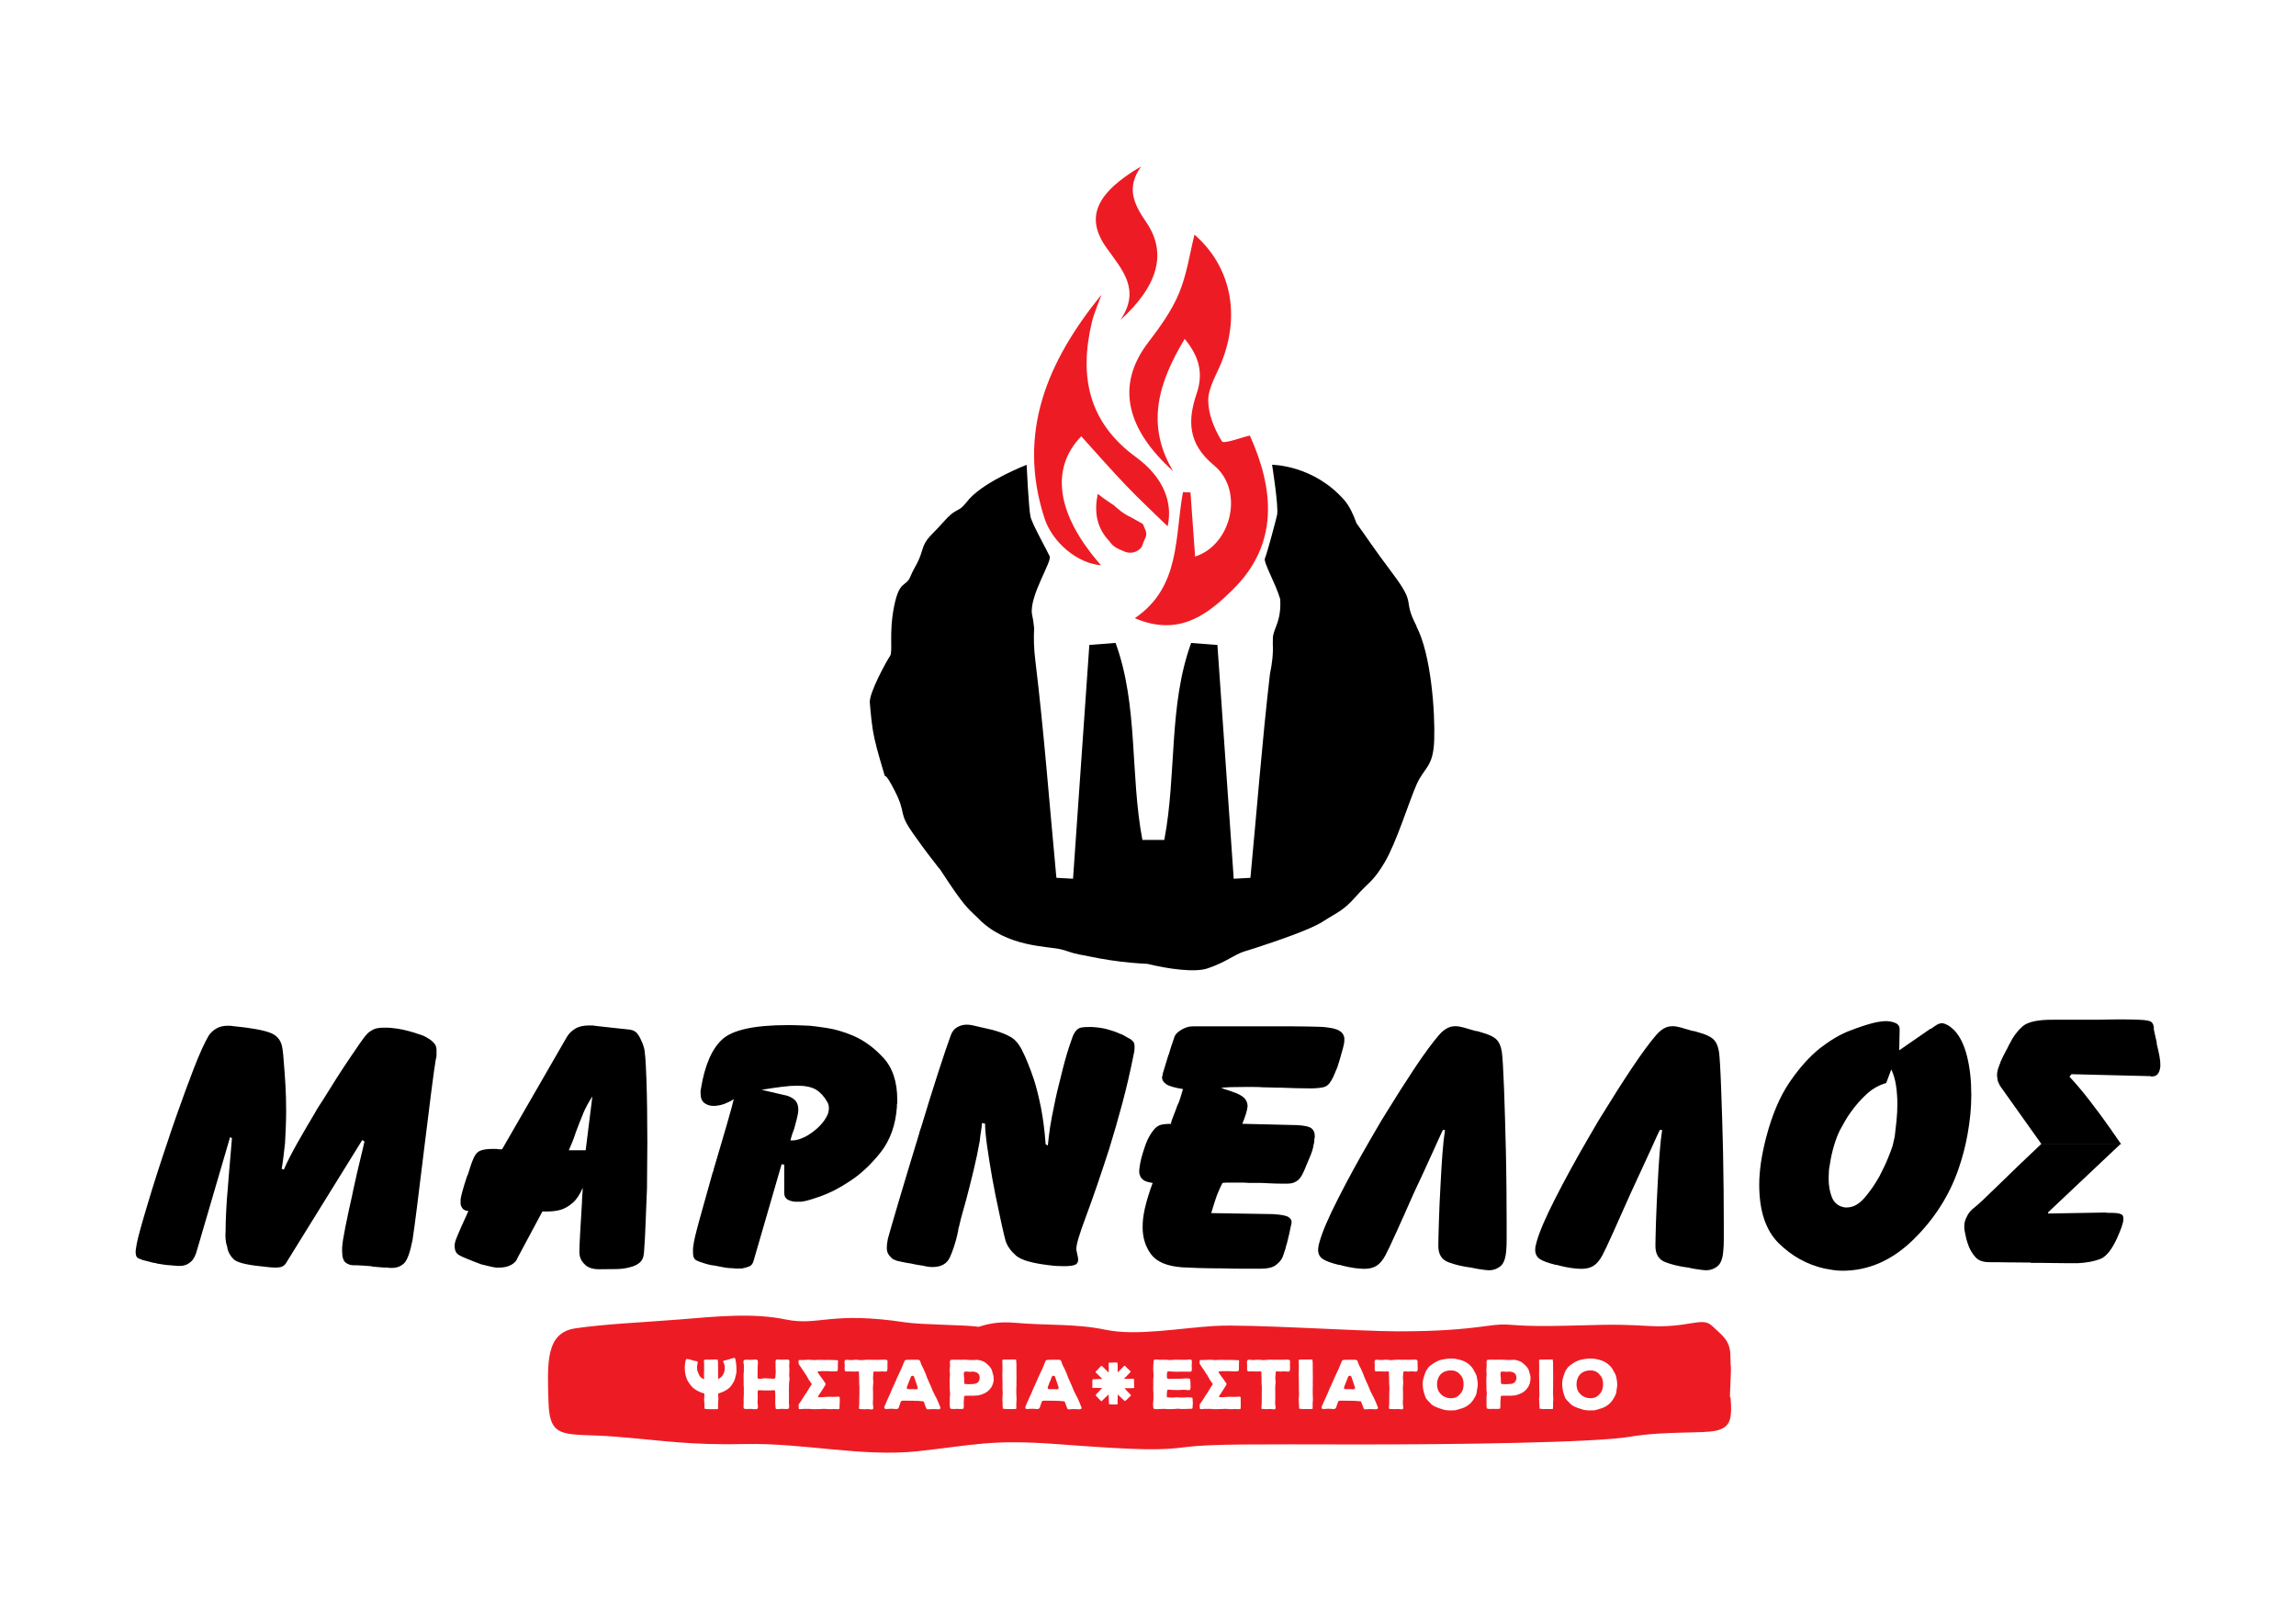 <?xml version="1.0" encoding="UTF-8"?>
<svg id="Layer_1" xmlns="http://www.w3.org/2000/svg" viewBox="0 0 397.24 280.88">
  <defs>
    <style>
      .cls-1, .cls-2 {
        fill: #ed1c24;
      }

      .cls-2 {
        fill-rule: evenodd;
      }
    </style>
  </defs>
  <g>
    <path d="M71.4,214.38c-.43,2.23-.93,3.61-1.49,4.15-.56.53-1.25.8-2.07.8h-.52c-.08-.04-.18-.06-.29-.06h-.29c-.3,0-.66-.02-1.06-.06-.41-.04-.83-.08-1.26-.11-.04,0-.09-.02-.13-.06-.52-.04-1.01-.08-1.48-.11-.47-.04-.86-.06-1.16-.06h-.52c-.47,0-.92-.15-1.33-.46-.41-.3-.61-.98-.61-2.04v-.51c.04-.76.24-1.99.58-3.69s.73-3.5,1.16-5.4c.04-.23.09-.45.13-.65.04-.21.09-.41.13-.6.39-1.78.76-3.42,1.13-4.91.37-1.5.61-2.55.74-3.16l-.39-.23-12.85,20.74c-.09.15-.16.28-.23.37-.06.09-.12.18-.16.26-.17.23-.38.4-.61.51-.24.11-.63.17-1.19.17-.31,0-.66-.02-1.07-.06-.41-.04-.92-.09-1.52-.17-2.5-.26-4.03-.66-4.59-1.19-.56-.53-.93-1.16-1.1-1.87,0-.11-.02-.24-.06-.37-.05-.13-.09-.27-.13-.43-.04-.19-.09-.47-.13-.85-.04-.38-.04-.81,0-1.31,0-.95.03-2.09.1-3.44.06-1.34.16-2.72.29-4.12.04-.57.09-1.12.13-1.65.04-.53.08-1.06.13-1.59.09-1.06.17-2.07.26-3.01.08-.95.15-1.72.19-2.33l-.32-.17-5.69,19.43c-.26.99-.6,1.68-1.03,2.07-.43.4-.89.63-1.36.71-.13.04-.27.06-.42.06h-.42c-.17,0-.34,0-.49-.03-.15-.02-.29-.03-.42-.03s-.25-.01-.36-.03c-.1-.02-.2-.03-.29-.03-.21,0-.53-.03-.93-.09-.41-.06-.83-.12-1.26-.2-.09-.04-.17-.06-.25-.09-.09-.02-.2-.03-.33-.03-.39-.11-.74-.21-1.06-.28-.32-.08-.55-.13-.68-.17-.04,0-.1-.01-.16-.03-.06-.02-.12-.05-.16-.09-.3-.08-.55-.19-.74-.34-.19-.15-.29-.49-.29-1.02,0-.19.02-.4.07-.62.04-.23.09-.49.13-.8.21-1.1.85-3.41,1.91-6.93,1.05-3.52,2.27-7.31,3.65-11.36.22-.68.44-1.36.68-2.02.24-.66.47-1.32.68-1.96,1.04-2.95,2.04-5.67,3-8.15.97-2.48,1.8-4.31,2.49-5.48.3-.49.73-.91,1.29-1.25.56-.34,1.23-.51,2-.51h.46c.09,0,.17.01.25.03.09.02.16.03.2.03,3.1.3,5.26.69,6.49,1.16,1.23.47,1.93,1.39,2.1,2.75.04.27.08.61.13,1.02.04.42.08.93.12,1.53.09,1.02.18,2.24.26,3.66.09,1.42.13,2.93.13,4.52,0,.91-.02,1.83-.06,2.76-.04.93-.09,1.86-.13,2.81-.09.76-.17,1.52-.26,2.27-.09.76-.19,1.5-.32,2.22l.38.11c.52-1.21,1.27-2.7,2.26-4.46.99-1.76,2.05-3.57,3.16-5.42.17-.34.37-.67.58-.99.22-.32.43-.65.65-.99,1.72-2.8,3.32-5.3,4.81-7.5,1.49-2.2,2.32-3.39,2.49-3.58l.06-.06c.04-.07.1-.15.19-.23.09-.08.15-.15.19-.23.26-.26.6-.51,1.03-.74.43-.23,1.08-.34,1.94-.34h.39c.3,0,.61.02.94.06.32.04.64.08.94.11.69.11,1.36.25,2,.43.64.17,1.23.35,1.74.54.3.08.57.17.81.28.24.11.42.21.55.28.04.04.08.07.1.09.02.02.05.03.09.03.04.04.08.07.1.08.02.02.05.03.1.03.34.23.65.5.93.82.28.32.4.82.36,1.51v.54c0,.21-.04.45-.13.71-.13.68-.39,2.55-.78,5.59-.39,3.05-.79,6.33-1.23,9.86-.43,3.52-.84,6.82-1.22,9.91-.39,3.09-.65,5.01-.78,5.77v-.06Z"/>
    <path d="M111.41,216.66c-.04.79-.29,1.38-.74,1.76-.45.38-1.02.64-1.71.8-.69.19-1.43.29-2.23.31-.8.02-1.82.03-3.07.03-1.04,0-1.82-.24-2.36-.71-.54-.47-.87-1.01-1-1.62,0-.11-.01-.23-.03-.34-.03-.11-.03-.23-.03-.34,0-.57.04-1.63.13-3.18.09-1.55.19-3.36.32-5.4,0-.42.02-.83.06-1.25.04-.42.06-.83.06-1.25-.47,1.14-1.04,2-1.71,2.59-.67.59-1.37.99-2.1,1.22-.43.11-.84.19-1.23.23-.39.04-.77.06-1.16.06h-.77l-4.26,7.95c-.17.53-.55.96-1.13,1.28-.58.32-1.28.48-2.1.48h-.45c-.35-.04-.76-.11-1.23-.23-.47-.11-.95-.23-1.42-.34-.21-.07-.44-.16-.68-.26-.24-.09-.46-.18-.68-.26-.48-.19-.92-.37-1.33-.54-.41-.17-.72-.31-.94-.43-.39-.19-.64-.42-.77-.71-.13-.28-.19-.58-.19-.88v-.29c0-.11.02-.23.06-.34.04-.27.19-.7.45-1.31.26-.6.54-1.25.84-1.93.04-.04.07-.09.1-.14.02-.06.03-.1.03-.14.17-.34.33-.69.48-1.05.15-.36.29-.67.42-.94-.47-.04-.8-.18-1-.43-.19-.25-.31-.5-.35-.77v-.79c0-.19.11-.67.32-1.45.22-.77.47-1.62.78-2.53.04-.08.08-.17.13-.28.04-.11.08-.23.12-.34.13-.42.26-.82.39-1.22.13-.4.26-.75.39-1.05.3-.8.7-1.31,1.2-1.54.49-.22,1.2-.34,2.1-.34h.84c.13.04.27.06.42.06h.49l11.17-19.37c.35-.6.83-1.1,1.46-1.48.62-.38,1.43-.57,2.42-.57h.65s.1.01.16.03c.06.02.12.03.16.03l6.2.68c.56.11.98.37,1.26.77.28.4.55.92.81,1.56.04.11.09.24.13.37s.09.27.13.43c.17.49.31,2.3.42,5.42.11,3.13.16,6.81.16,11.05,0,1.25-.01,2.53-.03,3.84-.02,1.31-.03,2.62-.03,3.95-.09,1.93-.16,3.84-.23,5.74-.06,1.9-.16,3.71-.29,5.45v-.05ZM100.88,192.68c-.43,1.02-.84,2.06-1.23,3.12-.17.53-.37,1.07-.58,1.62-.22.55-.43,1.07-.65,1.56h2.91l1.16-9.32c-.65.99-1.19,1.99-1.62,3.01Z"/>
    <path d="M135.22,201.43l-4.85,16.71c-.13.49-.4.81-.81.96-.41.15-.83.27-1.26.34h-1.23c-.09-.04-.18-.06-.26-.06h-.26c-.35,0-.78-.05-1.29-.14-.52-.09-1.06-.2-1.61-.31-.39-.04-.77-.1-1.13-.2-.37-.1-.7-.2-1-.31-.13-.04-.25-.07-.36-.11-.1-.04-.2-.08-.29-.12-.34-.11-.59-.27-.74-.48-.15-.21-.23-.58-.23-1.11v-.51c0-.19.02-.4.07-.63.04-.6.41-2.16,1.1-4.66.69-2.5,1.44-5.19,2.26-8.07.04-.04.08-.09.1-.17.02-.08.03-.15.03-.23.82-2.73,1.57-5.28,2.26-7.67.69-2.38,1.1-3.9,1.23-4.54-.09.08-.18.14-.29.2-.11.06-.23.12-.35.2-.3.15-.65.3-1.03.45-.39.15-.79.25-1.23.28-.09.04-.19.05-.32.05h-.32c-.56,0-1.07-.16-1.52-.48-.45-.32-.68-.9-.68-1.73v-.34c0-.11.02-.25.06-.4.65-4.01,1.86-6.85,3.65-8.52,1.79-1.67,5.56-2.5,11.34-2.5.6,0,1.22,0,1.87.03.65.02,1.32.05,2,.08.47.04,1.42.16,2.84.37s2.95.65,4.59,1.33c1.94.83,3.7,2.12,5.29,3.86,1.6,1.74,2.39,4.17,2.39,7.27v.57c-.04.11-.06.22-.06.31v.31c-.22,3.14-1.16,5.77-2.81,7.87-1.66,2.1-3.45,3.78-5.39,5.03-1.77,1.17-3.44,2.03-5.01,2.58-1.57.55-2.57.84-3,.88-.17.04-.33.06-.48.06h-.74c-.52,0-.99-.12-1.42-.34-.43-.23-.65-.64-.65-1.25v-4.83l-.45-.06ZM131.6,188.48l4.65,1.08c.73.27,1.22.59,1.48.97.26.38.39.85.39,1.42,0,.15-.01.31-.03.48-.02.17-.06.35-.1.54-.09.42-.18.81-.29,1.19-.11.38-.21.74-.29,1.08-.13.34-.25.67-.36.99-.11.32-.2.67-.29,1.05h.33c.34,0,.7-.06,1.06-.17.36-.11.74-.27,1.13-.45.73-.38,1.44-.88,2.13-1.5.69-.63,1.21-1.26,1.55-1.91.17-.26.29-.53.35-.79.07-.26.1-.53.1-.79,0-.19-.02-.37-.07-.54-.04-.17-.1-.33-.19-.48-.56-.98-1.22-1.7-1.97-2.16-.76-.45-1.84-.68-3.26-.68-.78,0-1.68.07-2.71.2-1.03.13-2.24.31-3.62.54v-.06Z"/>
    <path d="M186.2,216.09l.32,1.53v.17s.01.07.03.11c.02.04.01.08-.03.11,0,.38-.18.64-.55.79-.37.15-.98.23-1.84.23-.34,0-.74-.01-1.2-.03-.45-.02-.93-.07-1.45-.14-2.93-.34-4.84-.9-5.72-1.68-.89-.78-1.48-1.62-1.78-2.53-.12-.42-.35-1.36-.68-2.84-.32-1.48-.68-3.16-1.07-5.06-.08-.46-.17-.9-.25-1.33-.09-.44-.18-.88-.26-1.34-.35-1.97-.65-3.85-.91-5.65-.26-1.8-.38-3.15-.38-4.06l-.52-.11c-.05.53-.11,1.05-.2,1.56-.09.51-.15,1.01-.19,1.5-.3,1.71-.66,3.41-1.07,5.11-.41,1.71-.83,3.37-1.26,5-.22.79-.43,1.57-.65,2.33-.22.76-.41,1.51-.58,2.27-.04.15-.09.31-.13.48-.04.17-.06.33-.06.48-.05.11-.08.22-.1.31-.02.1-.03.18-.03.26-.35,1.48-.78,2.78-1.29,3.92-.51,1.14-1.53,1.7-3.03,1.7-.26,0-.52-.02-.77-.06-.26-.04-.54-.09-.84-.17-.21-.04-.51-.08-.9-.14-.39-.06-.8-.14-1.23-.25h-.07c-.51-.08-.99-.16-1.42-.26-.44-.09-.74-.16-.91-.2-.08-.04-.18-.08-.29-.12-.11-.04-.21-.08-.29-.11-.3-.19-.58-.46-.84-.82-.26-.36-.37-.84-.32-1.45,0-.19.02-.4.06-.63.04-.23.08-.47.13-.74.3-1.1.97-3.39,2-6.88,1.04-3.48,2.15-7.19,3.36-11.13.04-.19.1-.39.16-.6.07-.21.14-.43.23-.65.99-3.3,1.96-6.41,2.91-9.35.95-2.93,1.68-5.1,2.2-6.5.22-.64.58-1.12,1.1-1.42.52-.3,1.08-.45,1.68-.45.17,0,.34.01.49.03.15.02.31.05.48.08.69.15,1.32.29,1.87.43.56.13,1.1.25,1.62.37,1.38.38,2.47.81,3.26,1.3.79.49,1.47,1.37,2.03,2.62.22.42.49,1.02.81,1.82.33.79.68,1.76,1.07,2.9.43,1.36.83,2.97,1.2,4.8.36,1.84.64,3.95.81,6.34l.38.23c.09-.99.22-2.05.39-3.18.18-1.14.39-2.29.65-3.46.17-.91.37-1.82.58-2.73.22-.91.43-1.78.65-2.61.47-1.97.94-3.64,1.39-5.03.46-1.38.74-2.17.88-2.36.04-.08.08-.14.12-.2.05-.06.09-.12.13-.2.18-.23.39-.41.65-.54.26-.13.8-.2,1.62-.2h.58c.95.04,1.84.17,2.68.4.84.23,1.54.47,2.1.74.26.08.49.17.68.29.19.11.36.21.49.28.12.08.24.14.35.2.11.06.2.1.29.14.22.15.4.31.55.48.15.17.23.48.23.94,0,.15-.01.35-.03.6-.03.25-.08.52-.16.82-.56,2.84-1.21,5.62-1.94,8.35-.73,2.73-1.49,5.34-2.26,7.84-1.47,4.54-2.79,8.4-3.97,11.56-1.19,3.16-1.76,5.08-1.71,5.77v.06-.06Z"/>
    <path d="M211.14,188.14c.39.15.74.28,1.07.37.32.1.63.2.93.32,1.04.34,1.75.71,2.13,1.11.39.4.58.88.58,1.45-.04.38-.14.82-.29,1.31-.15.49-.36,1.06-.62,1.7l9.56.23c1.25.08,2.06.26,2.42.57.37.3.55.72.55,1.25v.4s-.07.09-.07.17v.23c0,.11-.01.24-.03.37-.02.13-.06.26-.09.37-.09.6-.27,1.24-.55,1.9-.28.66-.66,1.56-1.13,2.7-.21.49-.44.89-.68,1.19-.24.3-.48.51-.74.63-.26.15-.51.25-.75.28-.23.04-.46.06-.68.06h-1.03c-.35,0-.83,0-1.46-.03-.62-.02-1.3-.05-2.03-.09h-2.13c-.43-.04-.85-.06-1.26-.06h-2.33c-.37,0-.7.02-1,.06-.13.23-.27.51-.42.85-.16.34-.32.72-.49,1.14-.09.23-.17.47-.26.74s-.17.53-.26.79c-.09.27-.17.55-.26.85-.08.3-.17.59-.26.85l10.6.17c1.42.08,2.32.24,2.71.49.39.25.59.52.59.82,0,.15-.01.3-.04.43-.02.14-.05.26-.09.37-.05.27-.12.64-.23,1.11-.11.48-.23.98-.36,1.51-.04.15-.08.3-.12.45-.05.15-.09.28-.13.4-.04.27-.1.5-.19.71-.08.21-.15.41-.19.6-.05.11-.09.23-.13.34-.04.11-.09.23-.13.34-.26.49-.66.93-1.2,1.31-.54.38-1.39.57-2.55.57h-2.84c-1.21,0-2.45-.02-3.74-.06-1.47,0-2.84-.02-4.14-.06-1.29-.04-2.24-.08-2.84-.12-2.63-.19-4.43-.95-5.4-2.27-.97-1.32-1.45-2.88-1.45-4.66,0-.53.03-1.06.09-1.59.07-.53.17-1.08.29-1.65.17-.76.38-1.51.62-2.27.23-.76.48-1.48.74-2.16-.77-.11-1.31-.28-1.61-.51-.31-.23-.5-.49-.59-.79-.04-.12-.08-.22-.1-.31-.02-.09-.03-.2-.03-.31v-.11c0-.27.05-.7.16-1.31.11-.61.27-1.25.49-1.93.17-.57.36-1.11.55-1.62.2-.51.4-.94.62-1.28.13-.23.25-.43.38-.6.13-.17.24-.31.33-.43.3-.38.65-.64,1.03-.79.39-.15,1.04-.23,1.94-.23,0-.23.12-.63.36-1.22.24-.59.48-1.24.74-1.96.05-.11.1-.24.17-.37.06-.13.12-.26.16-.37.13-.38.24-.75.35-1.11.11-.36.21-.69.29-.99-1.46-.23-2.43-.51-2.9-.85-.48-.34-.71-.7-.71-1.08v-.2c0-.06.02-.12.07-.2,0-.07.01-.14.03-.2.02-.05.03-.12.03-.2.09-.27.22-.69.39-1.28.17-.59.36-1.22.58-1.9.04-.04.07-.08.07-.12.17-.6.35-1.19.55-1.76.19-.57.33-.98.42-1.25.12-.34.39-.66.81-.96.41-.3.85-.53,1.32-.68.22-.07.42-.12.62-.14.19-.02.37-.03.55-.03h14.53c1.9,0,3.63,0,5.2.03,1.57.02,2.66.06,3.26.14,1.03.12,1.76.31,2.2.57.43.26.69.55.77.85.09.15.13.3.13.45v.51c0,.23-.09.66-.26,1.31-.17.64-.37,1.33-.58,2.05-.08.23-.16.46-.23.71-.06.25-.13.46-.22.65-.13.3-.25.59-.36.85s-.2.49-.29.68c-.09.15-.16.29-.23.42-.06.13-.14.26-.23.37-.25.42-.57.7-.93.85-.37.15-1.05.25-2.04.29h-.78c-.56,0-1.28-.01-2.16-.03-.89-.02-1.82-.05-2.81-.09-.47,0-.95,0-1.42-.03-.48-.02-.95-.03-1.42-.03-.56-.04-1.13-.06-1.71-.06h-1.65c-.82,0-1.58.01-2.29.03-.71.02-1.32.07-1.84.14v-.06Z"/>
    <path d="M287.56,195.47h-.39c-.09.15-.65,1.37-1.68,3.66-1.04,2.29-2.18,4.76-3.42,7.41-1.04,2.35-2.01,4.54-2.94,6.59-.92,2.05-1.56,3.39-1.9,4.03-.48.87-.99,1.48-1.55,1.82-.55.34-1.24.51-2.07.51-.52,0-1.1-.05-1.74-.14-.65-.09-1.36-.24-2.13-.43-.09-.04-.19-.07-.29-.09-.11-.02-.2-.03-.29-.03-1.38-.34-2.32-.69-2.81-1.05-.49-.36-.74-.88-.74-1.56,0-.19.02-.4.06-.62.05-.23.11-.49.2-.79.48-1.71,1.54-4.19,3.2-7.44,1.66-3.26,3.52-6.67,5.59-10.23.43-.72.85-1.44,1.26-2.16.41-.72.83-1.42,1.26-2.1,1.81-2.95,3.54-5.67,5.2-8.15,1.66-2.48,3.05-4.37,4.16-5.65.26-.3.51-.55.75-.74.24-.19.46-.34.68-.45.22-.12.44-.2.68-.26.24-.05.48-.08.74-.08.43,0,.9.08,1.39.22.5.15,1.03.3,1.58.46.13.04.26.08.39.11.13.04.26.06.39.06.12.04.25.08.38.11.13.04.26.08.39.12,1.12.3,1.94.67,2.45,1.11.52.43.86,1.17,1.04,2.19.13.87.26,3,.38,6.39.13,3.39.24,7.04.33,10.94.04,2.27.07,4.51.1,6.7.02,2.19.03,4.13.03,5.8v2.64c0,.78-.02,1.37-.07,1.79-.08,1.44-.42,2.39-1,2.87-.58.47-1.24.71-1.97.71-.12,0-.25,0-.38-.03-.13-.02-.26-.03-.39-.03-.17-.04-.36-.06-.55-.08-.19-.02-.38-.05-.55-.08-.21-.04-.42-.08-.62-.11-.19-.04-.37-.08-.54-.12-1.51-.19-2.84-.5-4.01-.94-1.16-.44-1.75-1.37-1.75-2.81,0-.79.04-2.22.1-4.26.07-2.04.17-4.2.29-6.47.09-1.82.2-3.57.33-5.26.13-1.68.28-3.06.45-4.12v.06Z"/>
    <path d="M334.02,177.97s.1-.02.16-.06c.07-.04.12-.07.16-.11l.07-.06c.25-.19.51-.36.77-.51.26-.15.56-.23.91-.23.26.04.55.15.87.32.33.17.7.46,1.13.88.99,1.02,1.73,2.53,2.23,4.51.5,1.99.74,4.21.74,6.67,0,1.1-.05,2.22-.16,3.35-.11,1.14-.27,2.29-.48,3.46-.18.99-.39,1.98-.65,2.98-.26,1-.56,2-.9,2.98-1.6,4.66-4.23,8.77-7.88,12.33-3.66,3.56-7.73,5.34-12.21,5.34-.51,0-1.03-.04-1.55-.11-.52-.08-1.06-.17-1.62-.28-2.97-.68-5.59-2.13-7.85-4.35-2.26-2.22-3.39-5.6-3.39-10.14,0-1.17.1-2.43.29-3.78.2-1.34.49-2.77.88-4.29,1.03-3.98,2.4-7.21,4.1-9.69,1.7-2.48,3.46-4.44,5.27-5.88,1.77-1.36,3.45-2.36,5.07-2.98,1.62-.62,2.96-1.07,4.03-1.34.43-.11.85-.2,1.26-.25.41-.06.79-.09,1.13-.09.69.04,1.25.17,1.68.4.43.23.62.62.58,1.19v.05l-.07,3.41,5.43-3.75ZM327.24,184.95l-.9,2.39c-1.29.38-2.45,1.04-3.46,1.99-1.01.95-1.91,1.97-2.68,3.07-.39.53-.74,1.07-1.04,1.62s-.58,1.05-.84,1.51c-.35.68-.68,1.55-1,2.61-.32,1.06-.57,2.18-.74,3.35-.09.38-.14.78-.16,1.19-.02.42-.04.81-.04,1.19,0,1.21.19,2.28.55,3.21.37.93,1.03,1.51,1.97,1.73.05,0,.1.01.16.03.07.02.12.03.16.03h.33c1.08,0,2.1-.57,3.07-1.7.97-1.14,1.82-2.37,2.55-3.69.6-1.14,1.11-2.22,1.52-3.24.41-1.02.65-1.68.74-1.99.04-.15.09-.37.16-.65.06-.28.14-.63.23-1.05.08-.72.18-1.57.29-2.56.11-.98.16-1.99.16-3.01,0-1.1-.08-2.16-.23-3.18-.15-1.02-.42-1.95-.81-2.78v-.06Z"/>
    <g>
      <path d="M367.02,210.07c-.32-.17-.84-.26-1.58-.26h-.55c-.2,0-.4-.02-.61-.06l-9.94.17.04-.23,12.55-11.84h-13.72c-2.51,2.36-4.83,4.59-6.96,6.67-2.5,2.45-4.04,3.91-4.65,4.36-.5.39-.88.8-1.13,1.23-.25.44-.44.89-.56,1.35-.08.5-.08.98,0,1.46.09.48.18.93.28,1.35.06.19.11.4.19.63.07.23.15.46.24.69.27.69.66,1.32,1.17,1.89.51.58,1.31.86,2.39.86.83,0,1.82,0,2.99.03,1.17.02,2.37.03,3.58.03h.36c.11,0,.23.02.35.06,1.35,0,2.62,0,3.84.03,1.21.02,2.17.03,2.86.03h1.31c1.53-.08,2.83-.32,3.88-.72,1.05-.4,2.04-1.64,2.97-3.7.29-.65.52-1.21.68-1.66.17-.46.28-.84.34-1.15.11-.65.01-1.06-.31-1.23Z"/>
      <path d="M346.07,183.8c.26-.61.62-1.34,1.07-2.18.12-.19.22-.38.3-.57.07-.19.18-.38.3-.57.55-1.15,1.28-2.12,2.19-2.93.91-.8,2.71-1.18,5.41-1.15h7.73c1.4-.04,2.7-.06,3.9-.06s2.23.02,3.1.06c1.22.04,1.95.18,2.19.43.24.25.36.53.35.83l.06.06-.04.2c-.01.06,0,.12.03.2.07.31.15.64.21,1,.07.37.16.74.26,1.12,0,.04,0,.09.01.15.01.06.02.1,0,.14.18.73.33,1.42.46,2.07.12.65.18,1.17.16,1.55.02.15.02.28,0,.4l-.06.35c-.07.38-.21.7-.43.95-.22.25-.56.37-1.05.37h-.06s-.06-.02-.06-.06l-13.7-.34-.33.4v.06c.98,1.03,2.11,2.36,3.38,3.99,1.26,1.62,2.54,3.35,3.83,5.19.13.23.29.46.47.69.18.23.33.46.47.69.26.37.51.72.77,1.08h-13.78l-6.73-9.46c-.22-.27-.38-.53-.52-.77-.13-.25-.24-.51-.33-.77-.04-.23-.08-.47-.1-.72-.03-.25-.01-.51.04-.77.08-.46.25-.99.52-1.61Z"/>
    </g>
    <path d="M250.03,195.47h-.39c-.08.15-.65,1.37-1.68,3.66-1.03,2.29-2.17,4.76-3.42,7.41-1.03,2.35-2.01,4.54-2.94,6.59-.93,2.05-1.56,3.39-1.91,4.03-.47.87-.99,1.48-1.55,1.82-.56.34-1.25.51-2.07.51-.52,0-1.1-.05-1.75-.14-.65-.09-1.36-.24-2.13-.43-.08-.04-.18-.07-.29-.09-.1-.02-.2-.03-.29-.03-1.38-.34-2.31-.69-2.81-1.05-.5-.36-.75-.88-.75-1.56,0-.19.03-.4.07-.62.04-.23.1-.49.19-.79.48-1.71,1.54-4.19,3.2-7.44,1.65-3.26,3.52-6.67,5.58-10.23.43-.72.85-1.44,1.26-2.16.41-.72.83-1.42,1.26-2.1,1.81-2.95,3.54-5.67,5.19-8.15,1.66-2.48,3.05-4.37,4.16-5.65.26-.3.51-.55.75-.74.24-.19.47-.34.68-.45.22-.12.45-.2.68-.26.24-.05.49-.08.75-.08.42,0,.89.08,1.39.22.49.15,1.02.3,1.58.46.13.04.26.08.39.11.13.04.26.06.39.06.13.04.26.08.39.11.13.04.26.08.38.12,1.12.3,1.94.67,2.45,1.11.52.43.86,1.17,1.04,2.19.13.87.26,3,.39,6.39.12,3.39.23,7.04.32,10.94.05,2.27.08,4.51.1,6.7.02,2.19.03,4.13.03,5.8v2.64c0,.78-.02,1.37-.06,1.79-.09,1.44-.42,2.39-1,2.87-.58.47-1.23.71-1.97.71-.13,0-.26,0-.39-.03-.13-.02-.26-.03-.39-.03-.17-.04-.35-.06-.55-.08-.19-.02-.37-.05-.55-.08-.21-.04-.42-.08-.61-.11-.2-.04-.38-.08-.55-.12-1.51-.19-2.84-.5-4-.94-1.17-.44-1.75-1.37-1.75-2.81,0-.79.03-2.22.1-4.26.06-2.04.16-4.2.29-6.47.09-1.82.19-3.57.32-5.26.13-1.68.28-3.06.45-4.12v.06Z"/>
  </g>
  <g>
    <polygon class="cls-1" points="262.28 237.9 262.21 237.74 262.16 237.68 262.03 237.53 261.93 237.48 261.76 237.38 261.45 237.3 261.27 237.27 260.99 237.27 260.64 237.3 260.12 237.26 259.95 237.26 259.85 237.27 259.72 237.3 259.68 237.33 259.64 237.42 259.61 237.56 259.61 237.83 259.65 238.27 259.66 238.45 259.68 239.14 259.69 239.28 259.72 239.36 259.85 239.41 260.46 239.45 261.27 239.41 261.48 239.38 261.68 239.34 261.77 239.3 261.93 239.21 262.01 239.16 262.13 239.04 262.17 238.97 262.25 238.82 262.29 238.73 262.34 238.55 262.35 238.46 262.35 238.17 262.31 237.99 262.28 237.9"/>
    <polygon class="cls-1" points="158.48 239.12 158.42 238.95 158.18 238.25 158.13 238.1 158.01 238.01 157.86 237.98 157.73 238.01 157.61 238.13 157.29 238.94 157.22 239.11 156.92 239.9 156.88 240.08 156.92 240.22 157.05 240.28 157.21 240.3 157.95 240.3 158.51 240.34 158.66 240.29 158.75 240.2 158.79 240.08 158.74 239.93 158.48 239.12"/>
    <polygon class="cls-1" points="253.19 239 253.12 238.64 253.07 238.47 252.94 238.22 252.85 238.06 252.68 237.85 252.57 237.72 252.39 237.53 252.26 237.43 251.95 237.25 251.79 237.18 251.6 237.12 251.41 237.09 251.03 237.06 250.86 237.07 250.6 237.09 250.42 237.12 250.12 237.2 249.92 237.27 249.65 237.42 249.49 237.52 249.3 237.69 249.17 237.83 249.04 238 248.95 238.16 248.91 238.23 248.81 238.47 248.75 238.66 248.71 238.73 248.68 238.9 248.66 239.07 248.64 239.23 248.63 239.41 248.63 239.58 248.64 239.77 248.68 239.96 248.69 240.07 248.74 240.24 248.76 240.32 248.82 240.49 248.86 240.59 248.96 240.75 249.02 240.84 249.15 241.01 249.22 241.09 249.36 241.23 249.59 241.43 249.76 241.54 249.95 241.63 250.13 241.7 250.37 241.79 250.55 241.82 250.84 241.86 251.05 241.87 251.34 241.85 251.52 241.82 251.79 241.76 251.95 241.69 252.21 241.53 252.35 241.42 252.54 241.23 252.66 241.1 252.81 240.91 252.92 240.75 253.04 240.49 253.11 240.31 253.17 240.04 253.19 239.87 253.21 239.58 253.21 239.38 253.2 239.18 253.19 239"/>
    <path class="cls-1" d="M299.48,242.88c-.11-2.83-.29.77-.09-3.59.2-4.37,0-1.8,0-4.62s-1.38-3.6-3.16-5.3c-1.78-1.7-3.96.42-11.08,0-7.12-.42-8.51-.1-16.62,0-8.11.1-6.92-.61-11.29,0-4.37.61-8.7.93-15.42.93s-25.73-1.28-31.67-.93c-5.94.35-13.52,1.77-18.8.67-5.27-1.1-9.89-.71-15.8-1.22-2.85-.25-4.62.2-6.28.71-1.59-.35-9.8-.35-12.55-.77-13.06-1.99-15.04.67-20.78-.51-5.74-1.19-12.07-.51-18.4,0-6.33.51-12.86.77-18.03,1.54s-4.81,6.16-4.61,12.83c.2,6.68,2.97,5.22,11.57,5.9,8.6.68,12.57,1.49,22.55,1.28,9.97-.21,20.19,2.27,29.76,1.24,9.58-1.03,12.54-2.09,24.07-1.23,14.95,1.12,18.01,1.07,22.36.51,4.35-.56,12.27-.47,29.48-.45,17.22.02,41.36-.32,47.3-1.33,5.93-1.01,12.47-.53,14.84-1.04,2.38-.52,2.77-1.8,2.66-4.62ZM127.43,237.17l-.02.2-.03.2-.04.2-.05.18-.13.53-.09.26-.06.16-.13.23-.1.15-.1.16-.1.17-.25.31-.14.14-.15.13-.17.13-.17.11-.16.1-.16.09-.25.12-.49.19-.24.09-.15.06v.15l.04.64v.19l-.05.64v.84s-.01.13-.01.13l-.04.06-.09.04h-.17s-.6,0-.6,0h-.73l-.59-.05-.07-.02-.04-.04v-.12l-.03-.3v-.37s-.01-.18-.01-.18l-.04-.64.02-.19.03-.64v-.17s-.05-.01-.05-.01l-.18-.05-.17-.06-.24-.08-.17-.08-.18-.08-.18-.09-.18-.1-.17-.1-.16-.11-.17-.12-.16-.14-.13-.14-.13-.15-.12-.14-.27-.37-.1-.15-.1-.16-.17-.35-.08-.2-.06-.19-.1-.4-.04-.2-.03-.2-.03-.37-.03-.26v-.17s.01-.26.01-.26l.05-.44.03-.17.04-.27.03-.12c.03-.06.06-.11.06-.16.01-.13.46-.05.67.01.2.06.81.26,1.02.27.21.02.36.04.33.35l-.06.26-.03.18-.02.29v.19s.03.26.03.26l.05.19.09.26.08.17.06.16.12.23.12.16.07.08.16.13.17.1.16.08.11.05v-.05l-.02-.65v-.19l.02-.64v-1.01l-.03-.65.04-.13.07-.05h.11s.1-.01.1-.01h.18s.28,0,.28,0h.19l.54-.02h.73l.13.02.03.07v.13s.04.31.04.31v.19s.01,1.15.01,1.15v.64s.01.19.01.19v.65s-.01.03-.01.03l.04-.02.18-.1.25-.18.14-.13.18-.23.1-.16.11-.24.06-.18.06-.26.03-.19v-.28s0-.27,0-.27l-.04-.16-.03-.09-.06-.18-.11-.29-.05-.11c.05-.1.17-.12.32-.15.22-.03.88-.25,1.11-.33.17-.06.48-.12.64-.1v.02s.05.2.05.2l.07.29.06.41.02.21.03.3.02.61v.2ZM136.56,238.77l-.05.63v.19l-.02.63v.81s.01.19.01.19v.62s-.01.81-.01.81v.19s.04.3.04.3v.17s0,.17,0,.17l-.06.15-.08.08h-.13s-.19.04-.19.04l-.64-.04h-.19l-.62.05h-.19l-.16-.03-.07-.1-.02-.17-.05-.76v-.19s.01-.76.01-.76v-.19l-.02-.75v-.17l-.05-.1-.13-.05h-.28l-.47.04h-.19s-.94-.01-.94-.01l-.64-.04h-.15s-.11.05-.11.05l-.06.11-.02.17.02.75v.19l-.03.76v.19s.06.5.06.5v.27l-.05.17-.1.1-.16.03h-.17s-.18,0-.18,0l-.49-.05h-.19s-.56.02-.56.02h-.19s-.09-.01-.09-.01l-.13-.03-.1-.05-.05-.06-.02-.13v-.11s-.01-.19-.01-.19l.02-.35v-.99l.03-.62v-.81s.01-.19.01-.19l-.04-.63v-.81s-.01-.81-.01-.81v-.19s.05-.62.05-.62v-.19s0-.63,0-.63v-.19s-.07-.4-.07-.4v-.25l.05-.14.11-.08.15-.04h.18s.17-.01.17-.01l.5.02h.19l.47-.04h.37s.16.04.16.04l.09.09.05.15v.09s.01.18.01.18l-.04.53v.19s-.02.77-.02.77v1.11s.05.1.05.1l.06.04.12.02h.17s.17.01.17.01l.45-.07.18-.02.75.03.69.05h.18l.08-.02.13-.07.05-.1v-.13s.06-.76.06-.76v-.19l-.03-.77v-.96s.03-.19.03-.19l.09-.11.14-.02h.19l.64.03h.19l.53-.03h.19s.11.01.11.01l.15.02.09.1.05.16v.18l-.04.47v.19s.03.63.03.63v.19l-.03.62v.19l.05.63v.19ZM145.27,242.79l-.03.78-.03.14-.1.05h-.09s-.17.01-.17.01l-.45-.03h-.18l-.68.03-.87-.06h-.19l-.68.04h-.19s-.68.02-.68.02h-.19s-.68-.05-.68-.05h-.19s-.68-.01-.68-.01h-.2s-.3.04-.3.04h-.2s-.18.01-.18.01l-.1-.05-.02-.14-.02-.47v-.12l.05-.1.38-.53.1-.17.35-.55.09-.17.38-.53.1-.16.34-.56.1-.17.37-.55.03-.07h0l-.04-.05-.38-.53-.1-.15-.32-.57-.09-.17-.37-.53-.09-.17-.47-.68-.36-.54-.07-.1v-.13s-.03-.11-.03-.11l.02-.2v-.08l.06-.13.15-.02h.63s.83-.04.83-.04h.18l.83.05.64-.03h.82s.19.01.19.01h.64s.18-.01.18-.01l1.46.05h.16s.06.13.06.13l-.03.72v.59s-.02.2-.02.2v.09l-.05.14-.13.04-.38.03h-.44l-.65-.04h-.84s-.18-.01-.18-.01l-.65.05-.14.05v.13l.48.69.4.54.47.68v.2s-.43.7-.43.7l-.35.55-.1.15-.37.54-.05.12.04.08.13.03h.2s.2.01.2.01l1.2-.08h.19l.72.02h.19l.46-.04h.27s.12.06.12.06l.04.14v.97ZM152.57,237.23l-.54.04h-.19l-.3-.02h-.26s-.12.04-.12.04l-.05.08v.15s-.06.69-.06.69v.19l.05.71-.02.19-.05.71v.19s.02.69.02.69v1.09l-.03.7v.18s.07.53.07.53v.19s-.03.14-.03.14l-.06.06-.16.03h-.22s-.3-.05-.3-.05h-.2s-.53.02-.53.02h-.19l-.53-.03h-.15s-.07-.05-.07-.05l-.03-.13v-.2l.04-.49v-.19s.01-.89.01-.89l.02-.7v-.89s.01-.19.01-.19l-.05-.71v-.19s-.01-.9-.01-.9l-.03-.69v-.17l-.04-.1-.12-.02h-.18l-.38.02h-.21l-.32-.02h-.2s-.2,0-.2,0h-.27s-.18.01-.18.01h-.09s-.13-.04-.13-.04l-.07-.05-.05-.07-.03-.12v-.08l-.02-.19.03-.35v-.18l-.04-.45v-.19s.05-.16.05-.16l.05-.08.07-.04.12-.02h.27l.43.04h.19l.69-.05h.19l.69.06h.19l.88-.06h.68s.19.01.19.01h.89s.87-.01.87-.01l.39-.02h.2s.09.02.09.02l.15.02.08.05.06.08.02.14v.26s-.01.38-.01.38v.18s0,.35,0,.35v.19s-.03.09-.03.09l-.03.14-.03.08-.07.06-.15.02h-.19l-.36-.03h-.19ZM162.67,243.7l-.13.06-.16.03h-.16l-.27-.03h-.18s-.53-.01-.53-.01l-.73.05-.16-.05-.07-.09-.06-.13-.37-.99-.08-.12-.1-.03h-.14s-.71-.06-.71-.06h-.19l-.89-.03h-.7s-.18-.01-.18-.01h-.18s-.54.01-.54.01l-.15.03-.1.06-.07.14-.27.8-.07.19-.12.15-.18.07h-.19s-.68-.05-.68-.05h-.19l-.73.05h-.15s-.15-.06-.15-.06l-.09-.13v-.15s.03-.1.03-.1l.07-.18.17-.37.07-.18.29-.66.07-.16.31-.66.07-.18.27-.64.07-.18.32-.66.07-.17.42-.97.33-.7.08-.19.26-.53.08-.19.22-.54.07-.18.21-.48.06-.13.11-.07.18-.04.54-.02h1.46s.2.05.2.05l.13.1.06.16.17.46.07.18.29.55.07.17.26.58.07.16.21.6.07.17.25.56.07.17.26.57.07.17.24.59.07.17.36.73.29.55.08.17.32.74.24.59.04.17-.08.13ZM171.93,238.6v.2s-.07.3-.07.3l-.04.19-.09.24-.07.16-.11.23-.11.15-.17.23-.13.14-.15.14-.16.13-.15.11-.17.11-.26.12-.18.08-.2.08-.18.06-.26.07-.18.04-.18.02h-.19s-.31.04-.31.04h-1.19s-.2,0-.2,0l-.2.02-.15.02-.03.08v.15s-.06.79-.06.79v.19l.02.36-.02.17v.26s-.03.13-.03.13l-.04.07-.06.02-.13.02-.38.02-.46-.02h-.19l-.38.02h-.19s-.27-.02-.27-.02l-.15-.05-.07-.07-.03-.15-.02-.18-.02-.19v-1.26l.05-.62v-.19l-.05-.62v-.19l-.02-1.44v-.19l.05-.64v-.19l-.04-.62v-.19l.05-.62v-.18l-.02-.35v-.18s.02-.1.02-.1l.03-.13.03-.07.06-.06h.13s.34-.03.34-.03h.27s.18.01.18.01h.79s.79-.01.79-.01l.79.05h.78l.45-.02h.17s.09.01.09.01l.18.04.27.07.19.06.19.07.17.09.18.1.15.12.21.19.14.12.06.07.21.21.11.15.06.07.08.14.05.07.07.15.06.18.05.16v.08s.06.17.06.17l.03.09.05.17.07.33v.27s0,.18,0,.18ZM175.89,242.04l-.05.64v.84s-.01.13-.01.13l-.04.06-.09.04h-.17s-.6,0-.6,0h-.73l-.59-.05-.07-.02-.04-.04v-.12l-.03-.3v-.37s-.01-.18-.01-.18l-.04-.64.02-.19.03-.64.02-.19-.04-.65v-.82s-.01-1.02-.01-1.02l-.02-.65v-.19l.02-.64v-1.01l-.03-.65.04-.13.07-.05h.12s.09-.01.09-.01h.18s.28,0,.28,0h.19l.54-.02h.73l.13.02.03.07v.13s.03.31.03.31l.02.19v1.79s.01.19.01.19v.65s-.01.19-.01.19v.64s.01.19.01.19l-.03.63v1.02l.04.64v.19ZM187.06,243.7l-.13.06-.15.03h-.17l-.27-.03h-.18s-.53-.01-.53-.01l-.73.05-.16-.05-.07-.09-.06-.13-.37-.99-.08-.12-.11-.03h-.14s-.7-.06-.7-.06h-.19l-.88-.03h-.71s-.18-.01-.18-.01h-.18s-.54.01-.54.01l-.15.03-.09.06-.07.14-.27.8-.07.19-.13.15-.18.07h-.19s-.68-.05-.68-.05h-.19l-.73.05h-.15s-.15-.06-.15-.06l-.09-.13.02-.15.02-.1.07-.18.16-.37.07-.18.3-.66.07-.16.31-.66.07-.18.27-.64.07-.18.32-.66.07-.17.42-.97.33-.7.08-.19.26-.53.08-.19.22-.54.07-.18.21-.48.06-.13.12-.07.18-.04.54-.02h1.46s.21.05.21.05l.12.1.06.16.16.46.07.18.3.55.07.17.26.58.07.16.21.6.07.17.26.56.07.17.26.57.07.17.24.59.07.17.37.73.28.55.08.17.32.74.23.59.04.17-.08.13ZM196.26,240.01l-.02.08h-.06s-.11.02-.11.02l-.26.02h-.16s-.98,0-.98,0h-.15l.1.09.11.11.36.4.11.11.38.39.07.08.02.05-.02.06-.07.08-.28.27-.33.33-.3.24-.05.02h-.04s-.07-.08-.07-.08l-.19-.17-.11-.11-.11-.1-.11-.11-.4-.36-.1-.12-.1-.11v.15s0,.16,0,.16l-.03.54v.71s0,.11,0,.11l-.03.05-.06.03h-.11s-.38,0-.38,0h-.47l-.38-.04-.05-.02-.02-.03v-.1l-.02-.25v-.31s0-.15,0-.15l-.03-.54v-.16s.02-.17.02-.17l-.12.13-.11.12-.4.36-.11.11-.39.38-.08.08-.05.02-.06-.02-.08-.07-.27-.28-.33-.33-.24-.3-.02-.05v-.04s.07-.07.07-.07l.17-.19.11-.11.1-.11.11-.11.37-.39.11-.11.1-.09h-.12s-.16,0-.16,0l-.54-.03h-.71s-.11,0-.11,0l-.05-.02-.03-.06v-.11s0-.38,0-.38v-.47l.04-.38.02-.05.03-.02h.1l.25-.02h.31s.15-.01.15-.01l.54-.02h.16s.15.02.15.02l-.12-.12-.61-.61-.4-.38-.06-.1v-.06s.05-.06.05-.06l.05-.04.07-.09.13-.12.09-.09.23-.26.33-.33.07-.04.06.03.08.07.19.17.12.11.69.69.11.11v-.16s0-.86,0-.86l-.02-.55.03-.11.05-.04h.07s.06-.01.06-.01h.11s.18,0,.18,0h.12l.35-.02h.47l.08.02.02.06v.11s.03.26.03.26v.16s0,.98,0,.98v.13s.09-.09.09-.09l.61-.61.38-.4.09-.06h.06s.06.05.06.05l.04.04.09.08.12.13.08.09.26.23.33.33.05.07-.03.05-.07.08-.18.2-.1.11-.69.69-.11.11h.19s.85,0,.85,0l.55-.02.11.02.04.05v.07s.01.06.01.06v.11s0,.18,0,.18v.12l.02.35v.47ZM206.38,242.81l-.05.63v.12s-.06.08-.06.08l-.06.05-1.54.05h-.19l-.63-.05h-.19s-.61.06-.61.06h-.19s-.81.01-.81.01l-.62-.05h-.19l-1.02.06-.4-.03-.14-.02-.08-.06-.04-.08-.03-.13-.02-.27-.02-.19.02-.18v-.18l.05-.62v-.81s0-.19,0-.19l-.04-.62v-.19s.01-.64.01-.64v-1l.05-.62v-.19s-.05-.62-.05-.62v-.19s-.01-.28-.01-.28l.02-.35v-.18l.04-.61.02-.17.04-.09.06-.05h.09s.15-.04.15-.04l.77.05h.72s.19-.01.19-.01l.71.05h.19l.71-.05h.19l1.61.02h.2s.4-.05.4-.05h.29l.17.04.07.06.02.09.03.15v.32l-.03.29v.2l.02.3v.18s0,.18,0,.18l-.03.14-.05.08-.06.05-.15.02h-.28s-1.11-.01-1.11-.01h-.19l-.6.02h-.19l-.61-.02-.53-.04h-.27s-.12.04-.12.04l-.06.06v.07s-.04.13-.04.13l-.02.28v.39s.02.13.02.13l.03.08.05.06.13.04.37.02.38-.02h1.12l1.32-.07.37.03.13.02.07.06.03.07.02.13.02.2.02.2v.39l.02.27-.02.35-.03.15-.05.08-.08.06-.12.02h-.24l-.53-.06h-.19s-.94.05-.94.05l-.76-.02h-.19l-.47-.04h-.2s-.14.02-.14.02l-.06.04-.04.08v.18s-.05.3-.05.3v.19s-.01.26-.01.26v.12s.05.08.05.08l.05.05h.13s.65.04.65.04h.19l.64-.05.83.05h.19l.83-.05h.36s.42.06.42.06l.07.03.05.07v.13s.05.65.05.65v.19ZM214.67,242.79l-.02.78-.03.14-.11.05h-.09s-.17.01-.17.01l-.45-.03h-.18l-.68.03-.87-.06h-.19l-.68.04h-.19s-.68.02-.68.02h-.19s-.68-.05-.68-.05h-.19s-.68-.01-.68-.01h-.2s-.3.04-.3.04h-.2s-.18.01-.18.01l-.1-.05-.03-.14-.02-.47v-.12l.05-.1.37-.53.11-.17.35-.55.09-.17.38-.53.09-.16.34-.56.1-.17.36-.55.04-.07h0l-.04-.05-.37-.53-.1-.15-.32-.57-.09-.17-.37-.53-.09-.17-.47-.68-.36-.54-.07-.1v-.13s-.03-.11-.03-.11l.02-.2v-.08l.06-.13.15-.02h.63s.83-.04.83-.04h.19l.83.05.64-.03h.81s.19.01.19.01h.64s.19-.01.19-.01l1.46.05h.15s.06.13.06.13l-.03.72v.59s-.02.2-.02.2v.09l-.05.14-.13.04-.39.03h-.43l-.66-.04h-.84s-.19-.01-.19-.01l-.66.05-.14.05v.13l.48.69.4.54.47.68v.2s-.43.7-.43.7l-.36.55-.09.15-.36.54-.05.12.04.08.13.03h.2s.2.01.2.01l1.2-.08h.19l.72.02h.19l.46-.04h.27s.12.06.12.06l.04.14v.97ZM223.19,236.15v.18s0,.35,0,.35v.19s-.02.09-.02.09l-.03.14-.03.08-.07.06-.15.02h-.19l-.35-.03h-.19s-.54.02-.54.02h-.19l-.3-.02h-.25s-.12.04-.12.04l-.05.08v.15s-.06.69-.06.69v.19l.05.71-.02.19-.05.71v.19s.01.69.01.69v1.09l-.02.7v.18s.07.53.07.53v.19s-.03.14-.03.14l-.06.06-.15.03h-.22s-.3-.05-.3-.05h-.2s-.53.02-.53.02h-.19l-.53-.03h-.14s-.07-.05-.07-.05l-.02-.13v-.2l.04-.49v-.19s.01-.89.01-.89v-.7s.01-.19.01-.19v-.69s.01-.19.01-.19l-.05-.71v-.19s-.01-.9-.01-.9l-.02-.69v-.17l-.04-.1-.12-.02h-.18l-.38.02h-.21l-.32-.02h-.2s-.2,0-.2,0h-.27s-.18.01-.18.01h-.1s-.13-.04-.13-.04l-.07-.05-.05-.07-.03-.12v-.27s.01-.35.01-.35v-.18l-.03-.45v-.19s.05-.16.05-.16l.05-.08.07-.04.12-.02h.27l.44.04h.19l.68-.05h.19l.69.06h.19l.87-.06h.68s.19.01.19.01h.89s.87-.01.87-.01l.39-.02h.21s.09.02.09.02l.15.02.08.05.06.08.03.14v.26s-.02.38-.02.38ZM227.16,242.04l-.05.64v.84s-.01.13-.01.13l-.04.06-.09.04h-.17s-.6,0-.6,0h-.73l-.59-.05-.07-.02-.04-.04v-.12l-.02-.3v-.19l-.02-.18v-.18l-.04-.64.02-.19.04-.64v-.19s-.03-.65-.03-.65v-.82s-.01-1.02-.01-1.02l-.02-.65v-.19l.02-.64v-1.01l-.03-.65.04-.13.07-.05h.12s.09-.01.09-.01h.18s.28,0,.28,0h.19l.54-.02h.73l.13.02.03.07v.13s.04.31.04.31v.19s.01,1.15.01,1.15v.64s.01.19.01.19v.65s-.01.19-.01.19v.64s.01.19.01.19l-.02.63v1.02l.03.64v.19ZM238.33,243.7l-.13.06-.15.03h-.17l-.27-.03h-.18s-.53-.01-.53-.01l-.73.05-.15-.05-.07-.09-.06-.13-.37-.99-.08-.12-.11-.03h-.14s-.7-.06-.7-.06h-.19l-.89-.03h-.71s-.18-.01-.18-.01h-.18s-.54.01-.54.01l-.15.03-.09.06-.07.14-.27.8-.07.19-.13.15-.18.07h-.19s-.68-.05-.68-.05h-.19l-.73.05h-.16s-.14-.06-.14-.06l-.1-.13.02-.15.02-.1.07-.18.17-.37.07-.18.3-.66.07-.16.31-.66.07-.18.27-.64.07-.18.32-.66.07-.17.42-.97.33-.7.08-.19.26-.53.08-.19.22-.54.07-.18.21-.48.06-.13.12-.07.18-.04.54-.02h1.46s.2.05.2.05l.13.1.06.16.17.46.07.18.3.55.07.17.26.58.07.16.22.6.07.17.26.56.07.17.26.57.07.17.24.59.07.17.36.73.29.55.08.17.32.74.23.59.04.17-.08.13ZM245.29,236.15l-.02.18.02.35-.02.19v.09s-.03.14-.03.14l-.04.08-.07.06-.14.02h-.19l-.36-.03h-.19s-.54.02-.54.02h-.19l-.3-.02h-.26s-.12.04-.12.04l-.05.08v.15s-.06.69-.06.69v.19l.05.71v.19s-.06.71-.06.71v.19s.02.69.02.69v1.09l-.03.7v.18s.07.53.07.53v.19s-.03.14-.03.14l-.06.06-.16.03h-.22s-.3-.05-.3-.05h-.2s-.53.02-.53.02h-.19l-.53-.03h-.15s-.07-.05-.07-.05l-.03-.13v-.2l.04-.49v-.19s.01-.89.01-.89v-.7s.01-.19.01-.19l.02-.69v-.19l-.05-.71v-.19s-.01-.9-.01-.9l-.03-.69v-.17l-.04-.1-.12-.02h-.18l-.37.02h-.22l-.32-.02h-.2s-.2,0-.2,0h-.27s-.18.01-.18.01h-.09s-.13-.04-.13-.04l-.07-.05-.04-.07-.03-.12v-.27s.01-.35.01-.35v-.18l-.04-.45.02-.19.04-.16.04-.08.07-.04.12-.02h.27l.44.04h.19l.69-.05h.19l.69.06h.19l.88-.06h.68s.19.01.19.01h.88s.88-.01.88-.01l.39-.02h.2s.09.02.09.02l.14.02.08.05.06.08.03.14v.26s-.01.38-.01.38ZM255.67,239.57l-.02.27-.03.18-.07.36-.03.27-.03.18-.03.19-.05.17-.11.25-.08.17-.32.53-.1.15-.12.15-.11.13-.19.2-.13.12-.16.12-.14.1-.21.14-.15.09-.18.1-.17.07-.24.09-.18.05-.38.12-.2.06-.19.05-.2.05-.2.04h-.2s-.64.01-.64.01l-.4-.02-.39-.05-.17-.04-.18-.05-.64-.21-.19-.06-.2-.08-.38-.16-.18-.1-.18-.1-.16-.12-.15-.13-.14-.15-.13-.15-.32-.32-.12-.14-.11-.15-.09-.15-.1-.24-.18-.53-.07-.25-.04-.18-.04-.19-.04-.18-.04-.26v-.18s-.02-.2-.02-.2v-.4s.02-.21.02-.21l.03-.2.04-.2.05-.2.06-.2.06-.18.07-.19.08-.27.08-.19.05-.11.09-.18.17-.26.12-.17.06-.09.14-.14.2-.17.16-.12.15-.11.36-.24.15-.1.17-.09.17-.08.24-.11.17-.06.18-.06.18-.05.45-.08.18-.04.59-.07.38-.02.35.02.28.02.2.02.2.04.2.05.2.04.19.05.18.05.18.06.25.1.17.07.39.23.15.1.16.12.2.19.13.12.13.13.1.14.17.22.09.16.08.15.09.16.13.24.09.15.08.18.06.17.06.27.07.35.02.2.04.2.03.4-.02.19ZM264.79,238.6l-.02.2-.06.3-.03.19-.1.24-.07.16-.11.23-.11.15-.17.23-.13.14-.15.14-.16.13-.15.11-.17.11-.26.12-.18.08-.2.08-.18.06-.26.07-.18.04-.18.02h-.19s-.31.04-.31.04h-1.19s-.2,0-.2,0l-.2.02-.14.02-.04.08v.15s-.06.79-.06.79v.54s0,.17,0,.17l-.02.26-.02.13-.04.07-.06.02-.13.02-.37.02-.46-.02h-.19l-.38.02h-.19s-.27-.02-.27-.02l-.15-.05-.07-.07-.03-.15-.02-.18v-.19s-.01-1.26-.01-1.26l.05-.62v-.19l-.05-.62v-.19l-.03-1.44v-.19l.05-.64v-.19l-.04-.62v-.19l.05-.62v-.18l-.02-.35v-.18s.02-.1.02-.1l.03-.13.04-.07.06-.06h.13s.34-.03.34-.03h.27s.18.01.18.01h.79s.79-.01.79-.01l.79.05h.78l.45-.02h.17s.09.01.09.01l.18.04.27.07.19.06.19.07.18.09.18.1.15.12.21.19.15.12.06.07.21.21.12.15.06.07.08.14.05.07.07.15.06.18.05.16.02.08.05.17.02.09.05.17.07.33v.27s0,.18,0,.18ZM268.75,242.04l-.05.64v.84s-.01.13-.01.13l-.04.06-.09.04h-.17s-.6,0-.6,0h-.73l-.59-.05-.07-.02-.04-.04v-.12l-.02-.3v-.19l-.02-.18v-.18l-.04-.64.02-.19.04-.64v-.19s-.03-.65-.03-.65v-.82s-.01-1.02-.01-1.02l-.02-.65v-.19l.02-.64v-1.01l-.03-.65.04-.13.07-.05h.11s.09-.01.09-.01h.18s.28,0,.28,0h.19l.54-.02h.73l.13.02.03.07v.13s.04.31.04.31v.19s.01,1.15.01,1.15v.64s.01.19.01.19v.65s-.01.19-.01.19v.64s.01.19.01.19l-.02.63v1.02l.03.64v.19ZM279.81,239.57l-.03.27-.02.18-.07.36-.02.27-.03.18-.04.19-.05.17-.12.25-.08.17-.32.53-.1.15-.12.15-.12.13-.19.2-.13.12-.15.12-.14.1-.21.14-.16.09-.18.1-.17.07-.24.09-.17.05-.38.12-.2.06-.19.05-.2.05-.2.04h-.2s-.64.01-.64.01l-.4-.02-.39-.05-.17-.04-.18-.05-.64-.21-.19-.06-.2-.08-.38-.16-.18-.1-.18-.1-.16-.12-.15-.13-.15-.15-.13-.15-.32-.32-.12-.14-.12-.15-.09-.15-.09-.24-.18-.53-.07-.25-.04-.18-.03-.19-.04-.18-.04-.26v-.18s-.02-.2-.02-.2v-.4s.02-.21.02-.21l.02-.2.04-.2.05-.2.06-.2.06-.18.07-.19.08-.27.08-.19.05-.11.09-.18.17-.26.12-.17.06-.09.14-.14.2-.17.15-.12.16-.11.35-.24.16-.1.17-.09.17-.08.24-.11.17-.06.18-.06.18-.05.45-.08.18-.04.59-.07.38-.02.35.02.28.02.2.02.2.04.2.05.2.04.19.05.18.05.17.06.25.1.17.07.39.23.16.1.15.12.2.19.13.12.13.13.11.14.16.22.09.16.09.15.09.16.13.24.09.15.08.18.06.17.06.27.07.35.03.2.04.2.02.4v.19Z"/>
    <polygon class="cls-1" points="182.86 239.12 182.81 238.95 182.57 238.25 182.51 238.1 182.4 238.01 182.24 237.98 182.11 238.01 181.99 238.13 181.68 238.94 181.6 239.11 181.3 239.9 181.26 240.08 181.3 240.22 181.43 240.28 181.59 240.3 182.33 240.3 182.89 240.34 183.04 240.29 183.14 240.2 183.17 240.08 183.13 239.93 182.86 239.12"/>
    <polygon class="cls-1" points="169.42 237.9 169.35 237.74 169.3 237.68 169.17 237.53 169.08 237.48 168.9 237.38 168.59 237.3 168.41 237.27 168.13 237.27 167.78 237.3 167.26 237.26 167.09 237.26 166.99 237.27 166.86 237.3 166.82 237.33 166.78 237.42 166.76 237.56 166.76 237.83 166.79 238.27 166.81 238.45 166.82 239.14 166.83 239.28 166.86 239.36 166.99 239.41 167.61 239.45 168.41 239.41 168.62 239.38 168.82 239.34 168.91 239.3 169.08 239.21 169.15 239.16 169.27 239.04 169.31 238.97 169.4 238.82 169.43 238.73 169.48 238.55 169.49 238.46 169.49 238.17 169.45 237.99 169.42 237.9"/>
    <polygon class="cls-1" points="234.14 239.12 234.08 238.95 233.84 238.25 233.78 238.1 233.67 238.01 233.51 237.98 233.38 238.01 233.26 238.13 232.95 238.94 232.87 239.11 232.57 239.9 232.53 240.08 232.57 240.22 232.7 240.28 232.86 240.3 233.61 240.3 234.16 240.34 234.31 240.29 234.41 240.2 234.44 240.08 234.4 239.93 234.14 239.12"/>
    <polygon class="cls-1" points="277.33 239 277.25 238.64 277.21 238.47 277.08 238.22 276.98 238.06 276.82 237.85 276.7 237.72 276.52 237.53 276.39 237.43 276.09 237.25 275.92 237.18 275.74 237.12 275.54 237.09 275.17 237.06 275 237.07 274.74 237.09 274.56 237.12 274.25 237.2 274.06 237.27 273.79 237.42 273.62 237.52 273.44 237.69 273.31 237.83 273.18 238 273.08 238.16 273.05 238.23 272.94 238.47 272.88 238.66 272.85 238.73 272.81 238.9 272.79 239.07 272.78 239.23 272.76 239.41 272.76 239.58 272.78 239.77 272.81 239.96 272.83 240.07 272.87 240.24 272.9 240.32 272.95 240.49 273 240.59 273.09 240.75 273.16 240.84 273.29 241.01 273.36 241.09 273.5 241.23 273.73 241.43 273.9 241.54 274.09 241.63 274.26 241.7 274.51 241.79 274.68 241.82 274.98 241.86 275.18 241.87 275.48 241.85 275.66 241.82 275.92 241.76 276.09 241.69 276.35 241.53 276.49 241.42 276.68 241.23 276.8 241.1 276.95 240.91 277.06 240.75 277.17 240.49 277.24 240.31 277.3 240.04 277.33 239.87 277.35 239.58 277.35 239.38 277.34 239.18 277.33 239"/>
  </g>
  <g>
    <path class="cls-2" d="M196.33,106.94c7.97-5.41,6.89-14.06,8.34-21.81.43.02.86.03,1.3.05.27,3.7.53,7.39.8,11.09,6.27-1.98,8.56-11.42,3.27-15.77-4.57-3.77-4.57-7.8-3-12.43,1.26-3.7.29-6.56-2.07-9.45-4.43,7.38-6.87,14.72-2.01,22.88-7.78-7.02-10.15-14.59-4.33-22.23,2.04-2.67,4.08-5.48,5.35-8.54,1.38-3.29,1.88-6.96,2.68-10.14,6.18,5.37,8.08,13.68,4.63,22.19-.88,2.15-2.27,4.36-2.25,6.54.02,2.39,1.09,4.95,2.37,7.03.31.49,3.27-.66,4.83-1.01,4.14,9.18,5.15,18.73-2.99,26.69-4.18,4.1-9.16,8.24-16.92,4.9Z"/>
    <path class="cls-2" d="M202.01,91.04c-2.28-2.23-4.78-4.55-7.14-7.01-2.67-2.79-5.22-5.71-7.8-8.56-5.37,5.55-4.36,13.48,3.42,22.31-4.14-.32-8.45-4.01-9.79-8.16-4.81-14.86.59-27.23,9.87-38.65-.56,1.57-1.26,3.1-1.65,4.71-2.22,9.32-.69,17.33,7.61,23.39,4.88,3.56,6.4,7.99,5.48,11.97Z"/>
    <path class="cls-2" d="M197.42,28.8c-2.56,3.63-1.35,6.37.89,9.63,3.65,5.32,2.07,10.99-4.45,16.91,3.53-5.26.33-8.62-2.41-12.46-3.73-5.22-1.89-9.46,5.97-14.09Z"/>
    <path class="cls-2" d="M197.7,90.62c-.71-.41-1.43-.79-2.12-1.19-.75-.34-1.44-.78-2.06-1.34-.31-.23-.59-.47-.85-.72-.06-.04-.12-.07-.19-.11-.85-.58-1.74-1.16-2.54-1.83-.72,3.26-.1,5.97,1.93,8.11.83,1.24,1.74,1.43,2.43,1.76,2.03.98,3.23-.64,3.26-.74.48-1.58,1.05-1.73.6-2.94-.09-.06-.36-.94-.46-1Z"/>
    <path d="M245.08,108.3c-2.53-4.83.12-3.43-4.09-9.03-3.84-5.12-4.44-6.22-6.29-8.74-.56-1.56-1.24-3-2.06-3.95-5.35-6.18-12.55-6.18-12.55-6.18,0,0,1.17,7.35.86,8.69-.31,1.33-1.7,6.55-2.1,7.49-.3.69,1.72,4.04,2.64,7.03.24,3.88-1.15,5.06-1.26,6.67,0,.36,0,.73-.02,1.1.1,1.69-.13,3.5-.49,5.19-1.36,11.73-2.26,23.52-3.38,35.28-.96.05-1.93.11-2.89.16-.94-13.48-1.88-26.96-2.82-40.44-1.51-.12-3.02-.23-4.54-.35-3.95,10.8-2.49,22.77-4.65,34.07h-3.79c-2.15-11.3-.69-23.28-4.64-34.07-1.51.12-3.03.23-4.54.35-.94,13.48-1.88,26.96-2.82,40.44-.96-.05-1.92-.11-2.88-.16-1.19-12.55-2.13-25.13-3.65-37.65-.24-1.94-.3-3.78-.2-5.54-.07-.83-.21-1.67-.39-2.53,0,0,0,0,0-.01-.36-3.17,3.47-8.95,3.08-9.88-.4-.93-3.01-5.53-3.32-6.86-.31-1.33-.67-8.97-.67-8.97,0,0-6.92,2.66-9.88,5.85-.22.25-.46.53-.73.87-1.25,1.56-1.56.62-3.74,3.12-2.18,2.49-3.12,2.81-3.74,4.99-.63,2.18-1.25,2.65-2.03,4.52-.78,1.87-1.87.47-2.81,5.14-.93,4.67-.17,7.79-.7,8.57-.54.78-3.66,6.39-3.5,8.1.16,1.72.31,3.9.78,6.08.47,2.18,1.4,5.14,1.71,6.23.31,1.09-.16-.98,1.87,3.01,2.03,4,.47,3.53,3.11,7.27,2.65,3.74,2.96,4.01,4.21,5.66,1.25,1.66-1.09-1.77,2.02,2.91,3.12,4.67,3.75,4.79,4.99,6.07,4.97,5.19,12.32,4.83,14.53,5.46.05.01.09.02.13.04.19.06.37.11.56.16,1.34.41.98.42,4.02.98,2.41.51,4.84.87,7.27,1.1.96.09,1.91.14,2.86.2,3.53.87,8.14,1.52,10.34.79,3.27-1.09,4.57-2.37,6.41-2.95,0,0,0,0,.01,0,.61-.18,1.22-.37,1.83-.57.04-.01.08-.03.11-.04,3.36-1.09,9.47-3.16,11.57-4.52,2.65-1.71,3.58-1.87,5.76-4.36,2.19-2.49,2.96-2.49,4.99-5.92,2.03-3.43,4.13-10.28,5.49-13.4,1.36-3.12,2.92-2.96,3.08-7.79.16-4.83-.54-14.8-3.08-19.63Z"/>
  </g>
</svg>